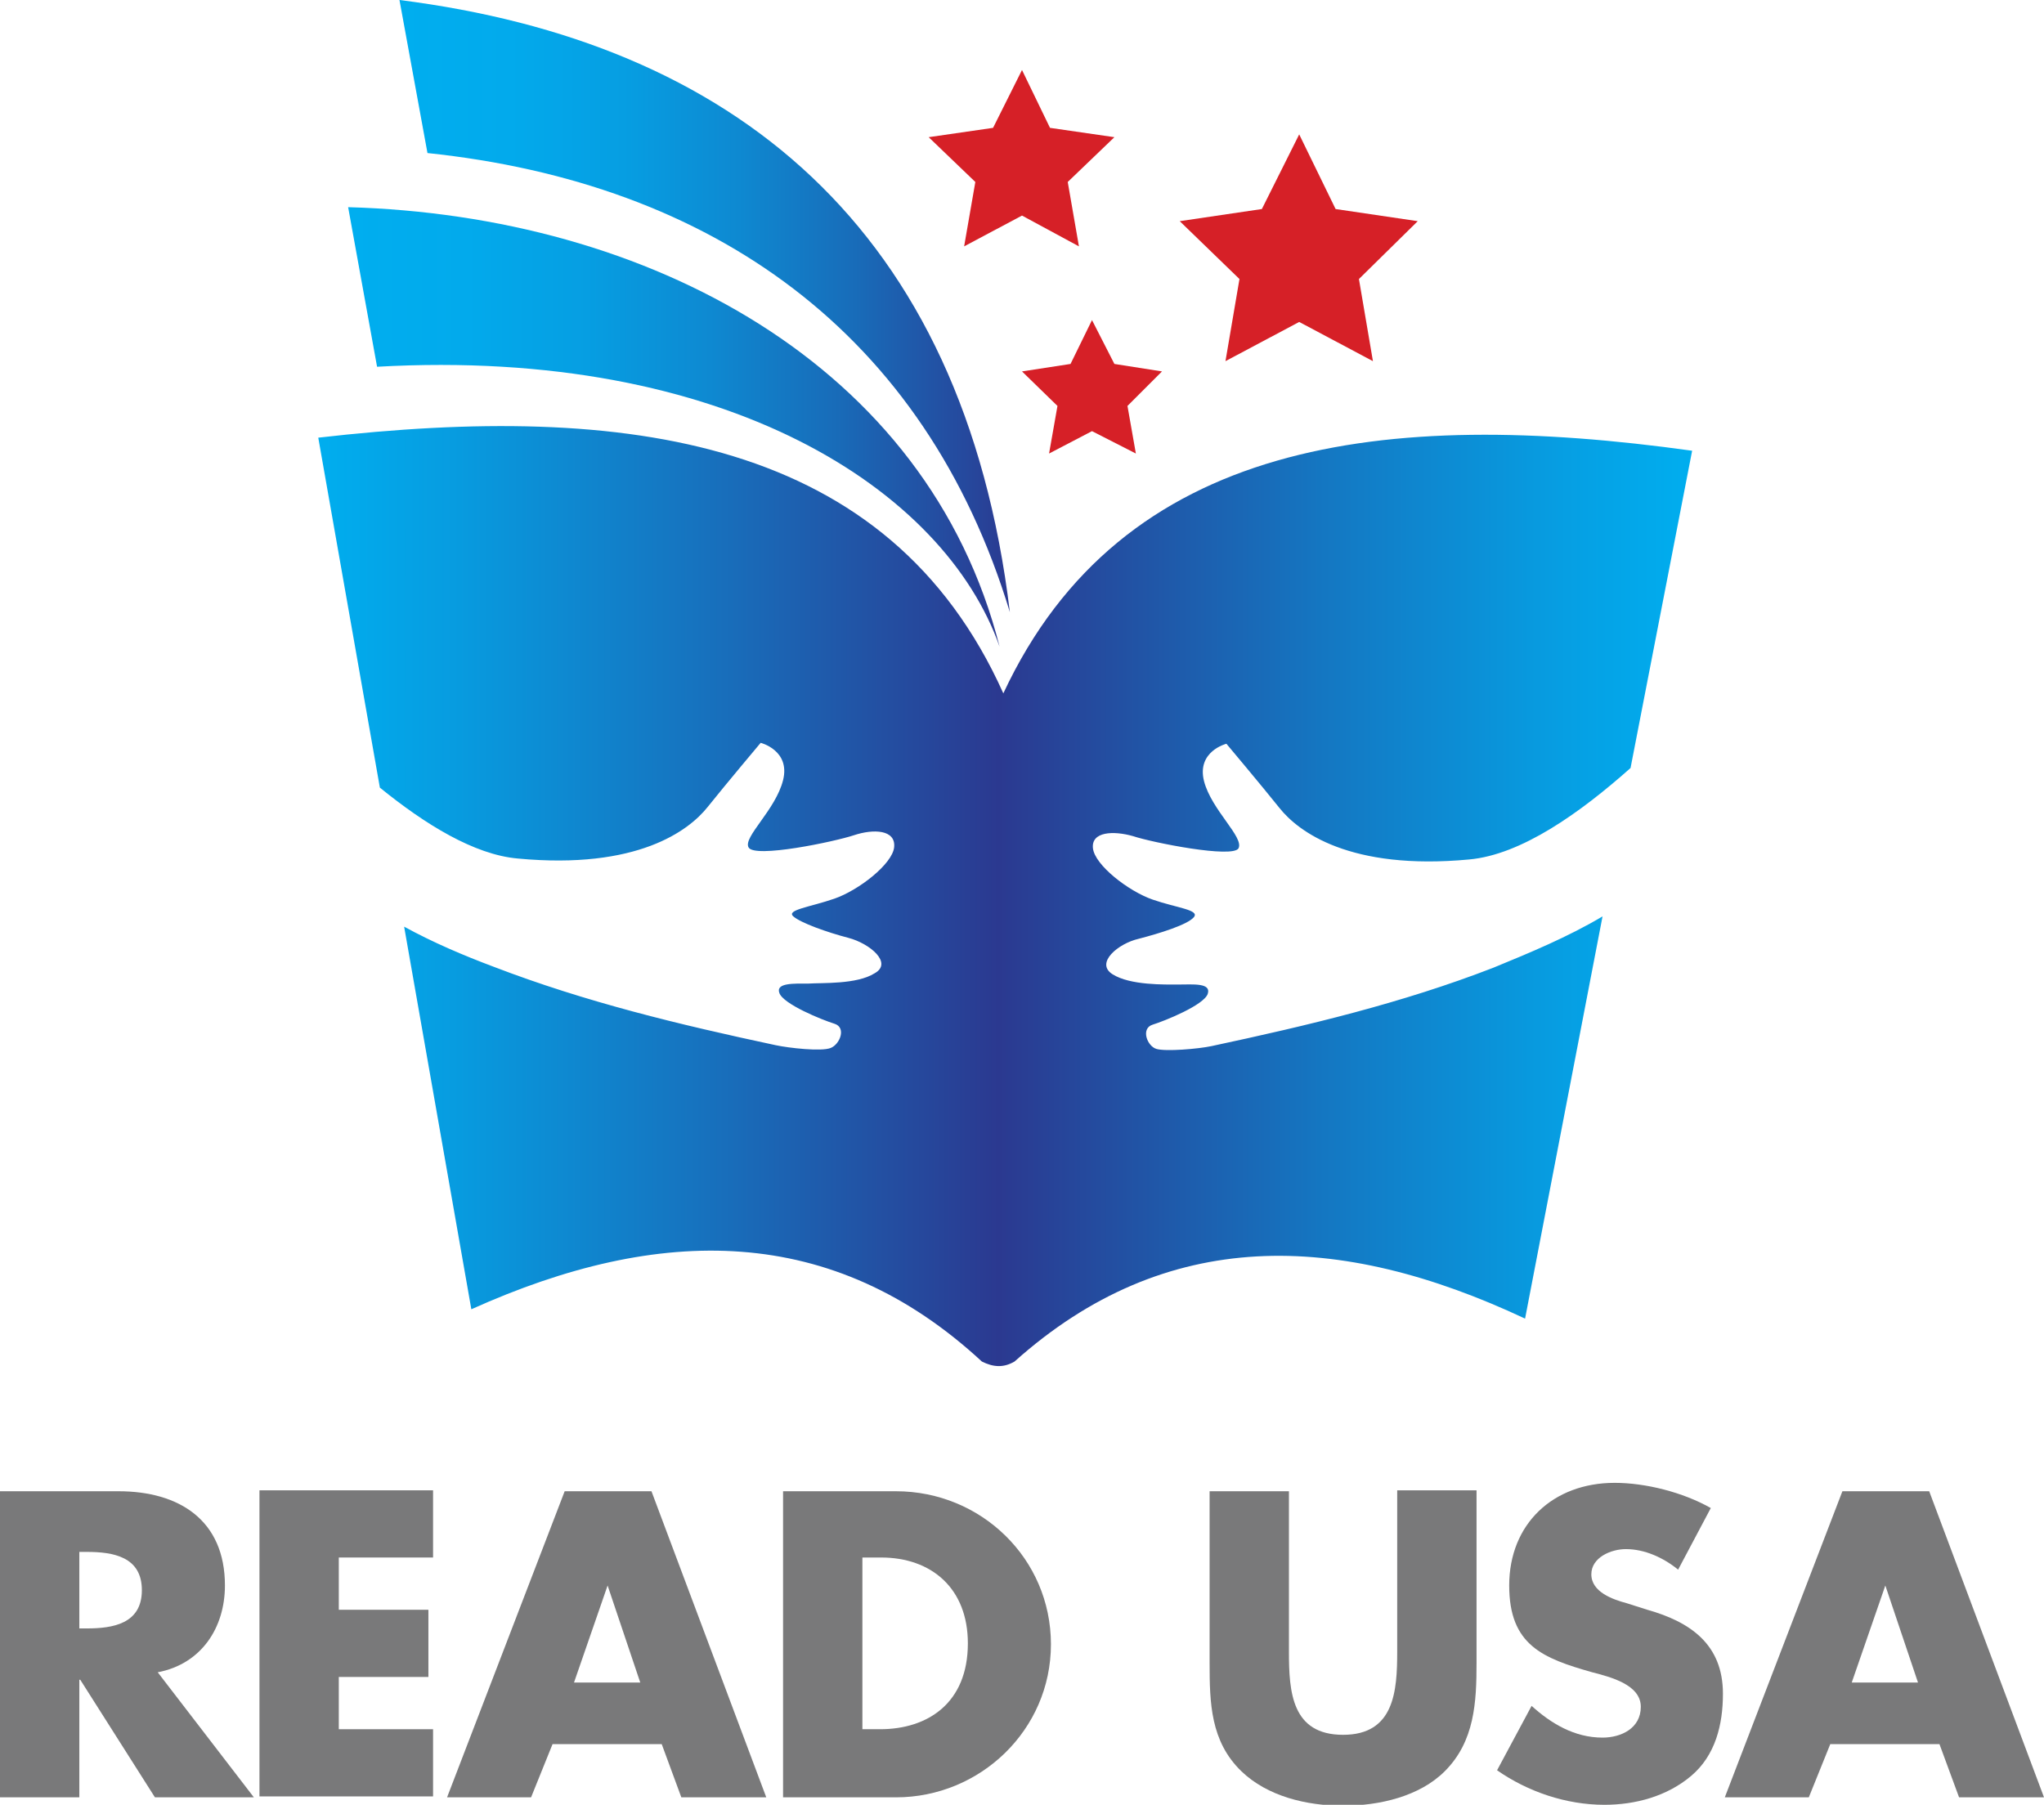 <?xml version="1.0" encoding="utf-8"?>
<!-- Generator: Adobe Illustrator 26.5.0, SVG Export Plug-In . SVG Version: 6.00 Build 0)  -->
<svg version="1.1" id="Layer_1" xmlns="http://www.w3.org/2000/svg" xmlns:xlink="http://www.w3.org/1999/xlink" x="0px" y="0px"
	 viewBox="0 0 219 193.4" style="enable-background:new 0 0 219 193.4;" xml:space="preserve">
<style type="text/css">
	.st0{fill:#D62027;}
	.st1{fill:#79797A;}
	.st2{fill:url(#SVGID_1_);}
	.st3{fill:url(#SVGID_00000072997194354157130950000017274486165622261425_);}
	.st4{fill:url(#SVGID_00000043425734542076246310000009204485375187661998_);}
</style>
<g>
	<polygon class="st0" points="117,34.3 119.4,39 124.5,39.8 120.8,43.5 121.7,48.6 117,46.2 112.4,48.6 113.3,43.5 109.5,39.8 
		114.7,39 	"/>
	<polygon class="st0" points="109.5,7.5 112.5,13.7 119.4,14.7 114.4,19.5 115.6,26.4 109.5,23.1 103.3,26.4 104.5,19.5 99.5,14.7 
		106.4,13.7 	"/>
	<polygon class="st0" points="139.2,14.4 143.1,22.4 151.9,23.7 145.6,29.9 147.1,38.7 139.2,34.5 131.3,38.7 132.8,29.9 
		126.4,23.7 135.2,22.4 	"/>
	<path class="st1" d="M27.2,192.6H16.6l-8-12.6H8.5v12.6H0v-32.8h12.7c6.5,0,11.4,3.1,11.4,10.1c0,4.5-2.5,8.4-7.2,9.3L27.2,192.6z
		 M8.5,174.5h0.8c2.8,0,5.9-0.5,5.9-4.1s-3.1-4.1-5.9-4.1H8.5V174.5z"/>
	<path class="st1" d="M36.3,167v5.5h9.6v7.2h-9.6v5.6h10.1v7.2H27.8v-32.8h18.6v7.2H36.3z"/>
	<path class="st1" d="M59.2,186.9l-2.3,5.7h-9l12.6-32.8h9.3l12.3,32.8H73l-2.1-5.7H59.2z M65.1,169.9L65.1,169.9l-3.6,10.4h7.1
		L65.1,169.9z"/>
	<path class="st1" d="M83.9,159.8H96c9.1,0,16.6,7.2,16.6,16.4s-7.6,16.4-16.6,16.4H83.9V159.8z M92.4,185.3h1.9
		c5.1,0,9.4-2.8,9.4-9.2c0-5.9-3.9-9.2-9.3-9.2h-2V185.3z"/>
	<path class="st1" d="M158.2,159.8v18.4c0,4.2-0.2,8.4-3.4,11.6c-2.7,2.7-7,3.7-10.9,3.7s-8.1-1-10.9-3.7c-3.3-3.2-3.4-7.3-3.4-11.6
		v-18.4h8.5V177c0,4.3,0.3,8.9,5.8,8.9c5.5,0,5.8-4.7,5.8-8.9v-17.3H158.2z"/>
	<path class="st1" d="M179.8,168.2c-1.6-1.3-3.6-2.2-5.6-2.2c-1.6,0-3.7,0.9-3.7,2.7c0,1.9,2.3,2.7,3.8,3.1l2.2,0.7
		c4.6,1.3,8.1,3.7,8.1,9c0,3.3-0.8,6.6-3.4,8.8c-2.6,2.2-6,3.1-9.3,3.1c-4.1,0-8.2-1.4-11.5-3.7l3.7-6.9c2.1,1.9,4.6,3.4,7.6,3.4
		c2,0,4.1-1,4.1-3.3c0-2.4-3.3-3.2-5.2-3.7c-5.3-1.5-8.9-2.9-8.9-9.3c0-6.6,4.7-11,11.3-11c3.3,0,7.3,1,10.3,2.7L179.8,168.2z"/>
	<path class="st1" d="M196.1,186.9l-2.3,5.7h-9l12.6-32.8h9.3l12.3,32.8h-9.1l-2.1-5.7H196.1z M202,169.9L202,169.9l-3.6,10.4h7.1
		L202,169.9z"/>
	<linearGradient id="SVGID_1_" gradientUnits="userSpaceOnUse" x1="37.341" y1="45.719" x2="107.148" y2="45.719">
		<stop  offset="0" style="stop-color:#00AEEF"/>
		<stop  offset="0.181" style="stop-color:#02AAEC"/>
		<stop  offset="0.367" style="stop-color:#069EE2"/>
		<stop  offset="0.555" style="stop-color:#0E89D1"/>
		<stop  offset="0.746" style="stop-color:#186CB9"/>
		<stop  offset="0.935" style="stop-color:#26479C"/>
		<stop  offset="1" style="stop-color:#2B3990"/>
	</linearGradient>
	<path class="st2" d="M107.1,69.3C99.4,39,69.4,23.1,37.3,22.2l3.1,17.1C77.8,37.2,101.2,52.5,107.1,69.3z"/>
	
		<linearGradient id="SVGID_00000093883231167573149240000017072562256489800844_" gradientUnits="userSpaceOnUse" x1="42.841" y1="32.784" x2="108.219" y2="32.784">
		<stop  offset="0" style="stop-color:#00AEEF"/>
		<stop  offset="0.181" style="stop-color:#02AAEC"/>
		<stop  offset="0.367" style="stop-color:#069EE2"/>
		<stop  offset="0.555" style="stop-color:#0E89D1"/>
		<stop  offset="0.746" style="stop-color:#186CB9"/>
		<stop  offset="0.935" style="stop-color:#26479C"/>
		<stop  offset="1" style="stop-color:#2B3990"/>
	</linearGradient>
	<path style="fill:url(#SVGID_00000093883231167573149240000017072562256489800844_);" d="M108.2,65.6c-9.1-30-31.9-46-62.4-49.2
		L42.8,0C78.4,4.5,103.2,24.2,108.2,65.6z"/>
	
		<linearGradient id="SVGID_00000000201275192022760950000003079214824507219123_" gradientUnits="userSpaceOnUse" x1="34.057" y1="95.991" x2="181.413" y2="95.991">
		<stop  offset="0" style="stop-color:#00AEEF"/>
		<stop  offset="9.865461e-02" style="stop-color:#079CE0"/>
		<stop  offset="0.296" style="stop-color:#186EBB"/>
		<stop  offset="0.495" style="stop-color:#2B3990"/>
		<stop  offset="0.732" style="stop-color:#1477C2"/>
		<stop  offset="0.908" style="stop-color:#069FE3"/>
		<stop  offset="1" style="stop-color:#00AEEF"/>
	</linearGradient>
	<path style="fill:url(#SVGID_00000000201275192022760950000003079214824507219123_);" d="M107.5,74.3
		C95.2,46.9,67.2,43.1,34.1,46.9l6.6,37.5c4.8,3.9,10.1,7.2,14.8,7.6c12.8,1.2,18.3-3,20.3-5.5c2-2.5,5.7-6.9,5.7-6.9s3.2,0.8,2.4,4
		c-0.8,3.2-4.3,6.1-3.7,7.2c0.6,1.2,9.2-0.6,11.3-1.3c2.1-0.7,4.5-0.6,4.3,1.3c-0.2,1.8-3.8,4.6-6.4,5.5c-2.6,0.9-5.2,1.2-4.4,1.9
		c0.8,0.7,3.6,1.7,5.9,2.3c2.3,0.6,4.8,2.7,2.8,3.8c-1.9,1.2-5.6,1-7.1,1.1c-1.5,0-3.5-0.1-3.1,1c0.4,1.2,4.6,2.9,5.9,3.3
		c1.3,0.4,0.6,2.2-0.4,2.6c-1,0.4-4.5,0-5.9-0.3c-10.3-2.2-20.3-4.6-30.2-8.4c-3.2-1.2-6.5-2.6-9.6-4.3l7.2,41
		c20.2-9.1,38.7-9.2,54.7,5.6c1.2,0.6,2.3,0.7,3.5,0c16.2-14.5,34.7-14,54.7-4.6l8.3-43.1c-3.7,2.2-7.8,3.9-11.7,5.5
		c-9.8,3.8-19.9,6.2-30.2,8.4c-1.4,0.3-4.9,0.6-5.9,0.3s-1.7-2.2-0.4-2.6c1.3-0.4,5.5-2.1,5.9-3.3c0.4-1.2-1.6-1-3.1-1
		c-1.5,0-5.2,0.1-7.1-1.1c-1.9-1.2,0.6-3.3,2.8-3.8c2.3-0.6,5.2-1.5,5.9-2.3s-1.8-1-4.4-1.9c-2.6-0.9-6.2-3.7-6.4-5.5
		c-0.2-1.8,2.2-1.9,4.3-1.3c2.1,0.7,10.7,2.4,11.3,1.3c0.6-1.2-2.9-4.1-3.7-7.2c-0.8-3.2,2.4-4,2.4-4s3.7,4.4,5.7,6.9
		s7.5,6.7,20.3,5.5c5.6-0.5,11.9-5,17.3-9.8l6.6-34C148.3,43.7,120.2,47.1,107.5,74.3z"/>
</g>
</svg>
